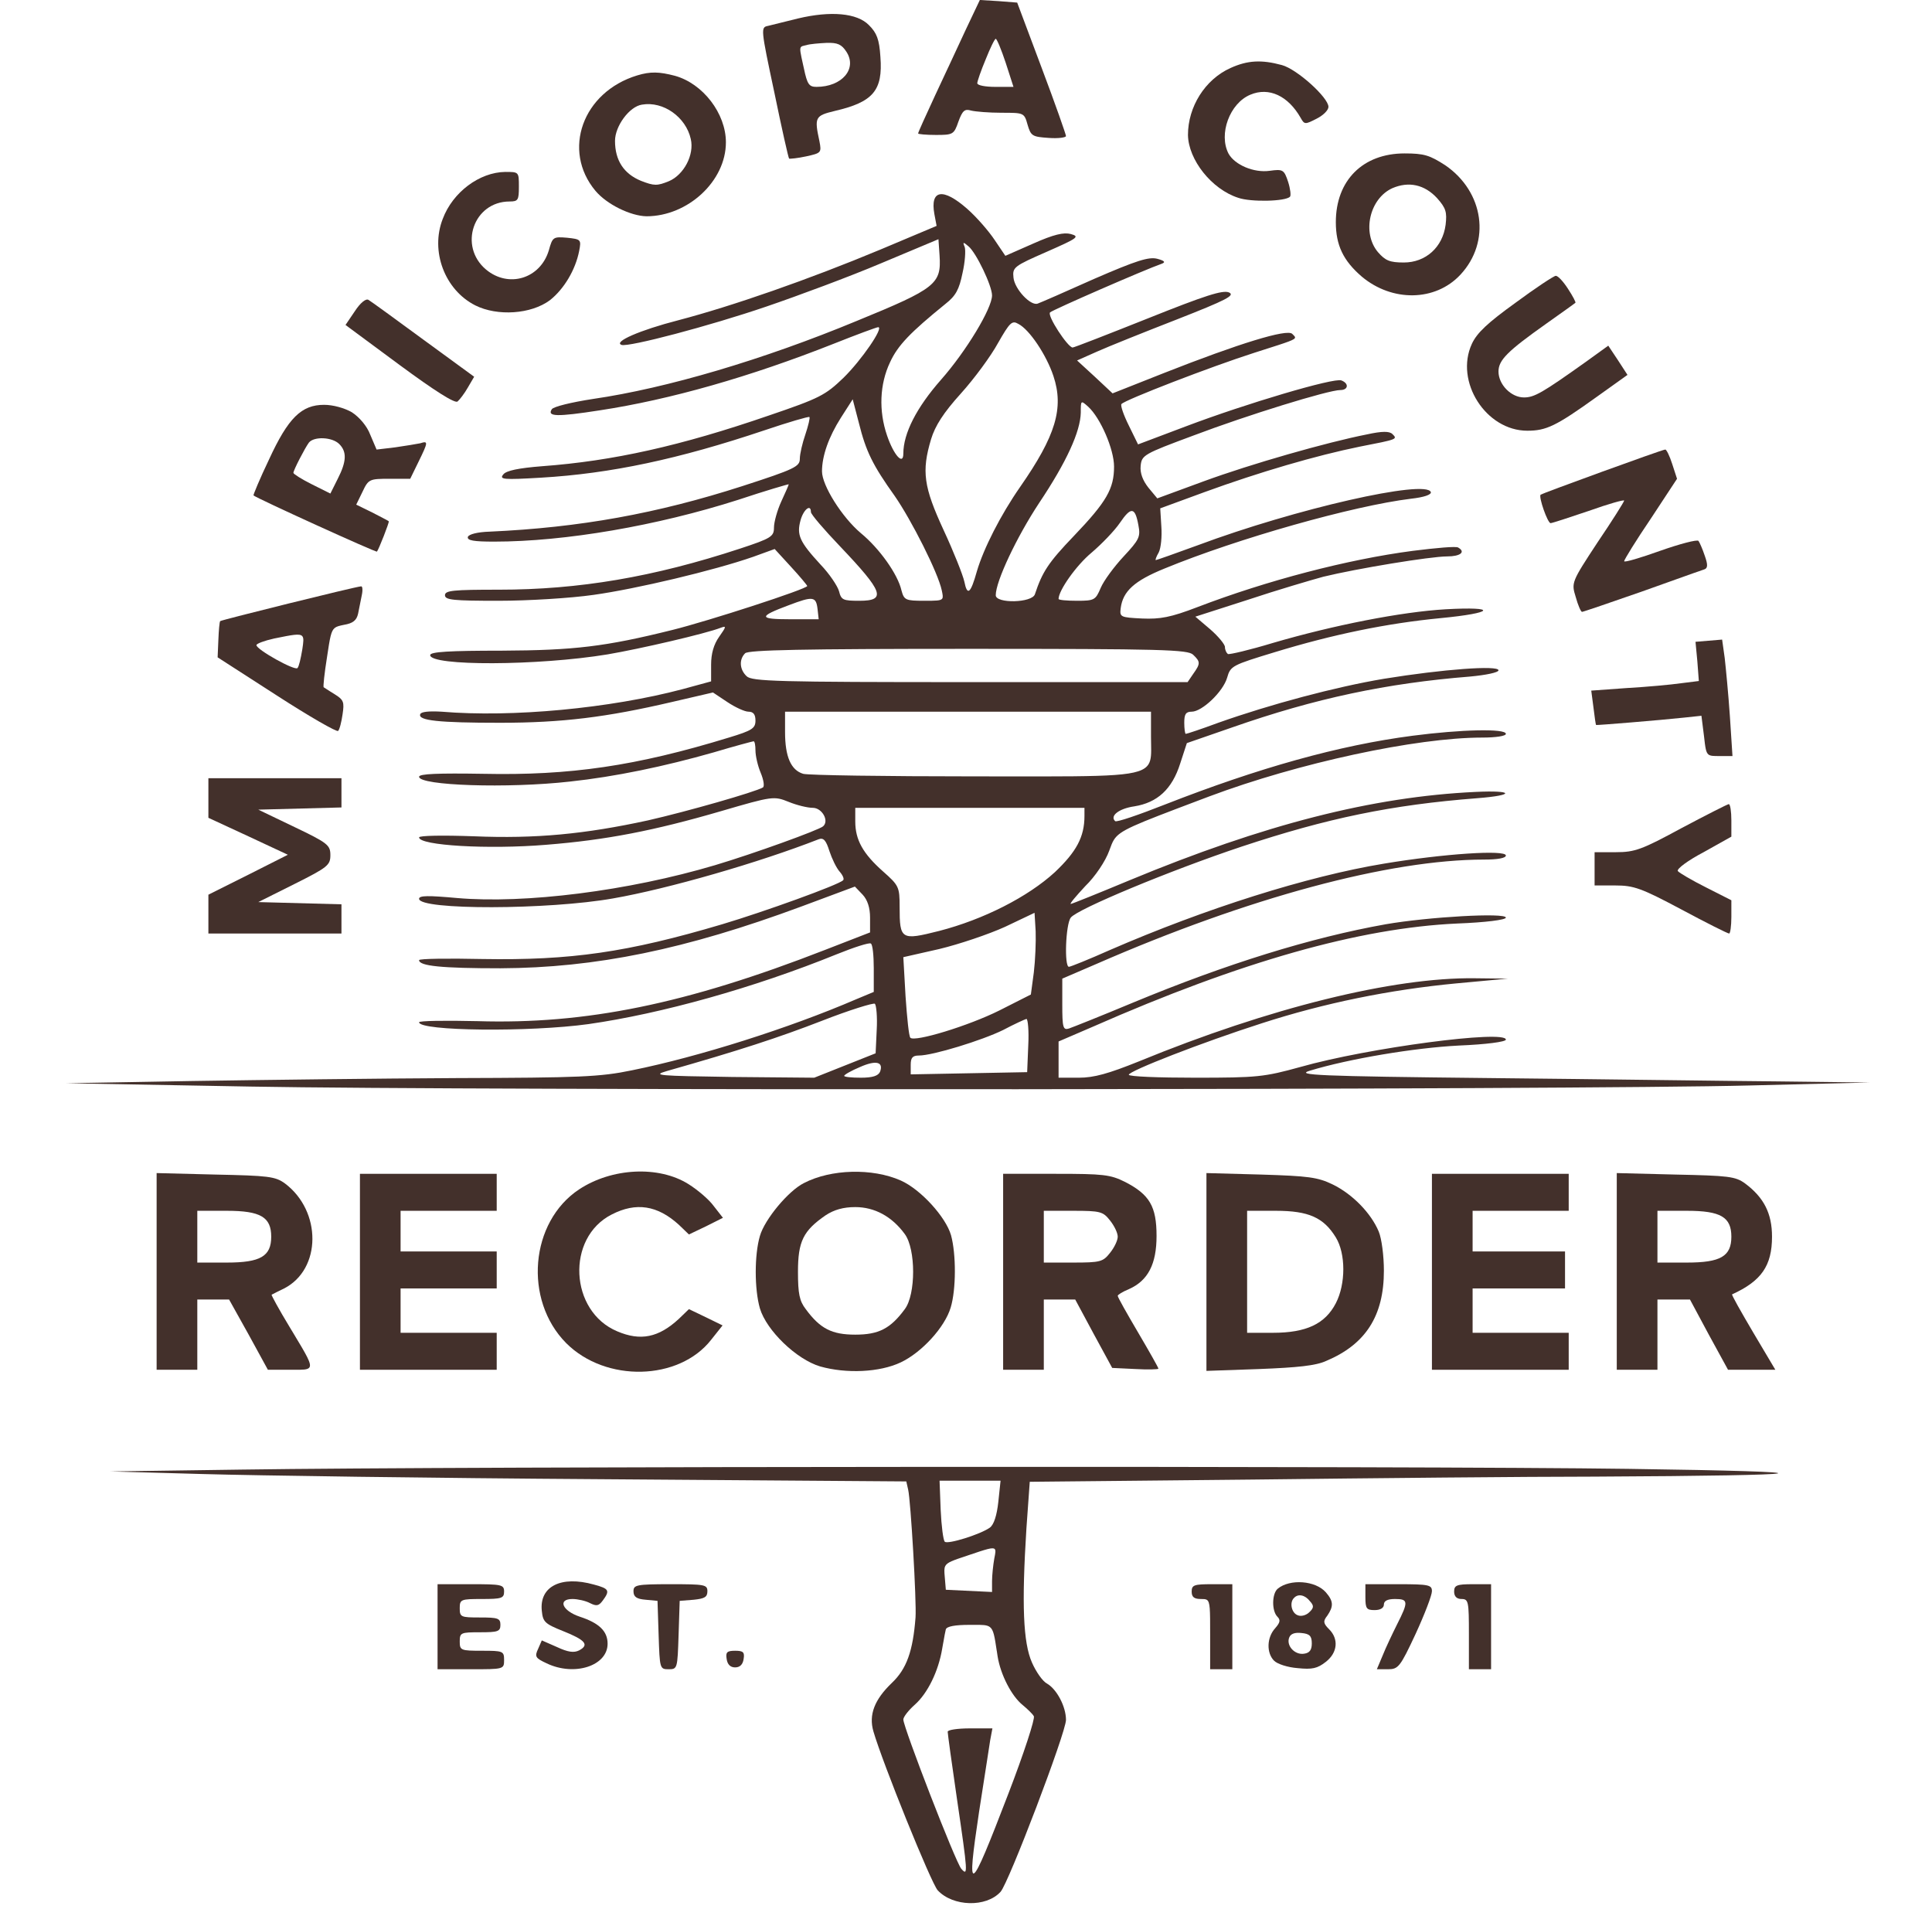 <svg width="73" height="72" viewBox="0 0 73 72" fill="none" xmlns="http://www.w3.org/2000/svg">
<g clip-path="url(#clip0_32181_131533)">
<path fill-rule="evenodd" clip-rule="evenodd" d="M39.356 2.556C39.873 3.925 40.278 5.084 40.278 5.14C40.278 5.196 39.984 5.238 39.621 5.21C39.007 5.168 38.951 5.14 38.825 4.707C38.7 4.26 38.685 4.26 37.847 4.26C37.373 4.26 36.856 4.218 36.688 4.176C36.451 4.106 36.367 4.176 36.213 4.595C36.046 5.084 36.004 5.098 35.361 5.098C34.998 5.098 34.691 5.07 34.691 5.042C34.691 5 34.984 4.358 35.333 3.604C35.48 3.287 35.658 2.907 35.836 2.527L35.837 2.527C36.084 2.001 36.33 1.474 36.493 1.117L37.023 0L37.722 0.042L38.434 0.098L39.356 2.556ZM37.247 2.235C37.065 2.668 36.926 3.073 36.926 3.143C36.926 3.226 37.233 3.282 37.61 3.282H38.294L38.001 2.374C37.834 1.872 37.666 1.467 37.624 1.467C37.582 1.467 37.414 1.816 37.247 2.235Z" fill="#43302B"/>
<path fill-rule="evenodd" clip-rule="evenodd" d="M32.833 0.95C33.127 1.243 33.224 1.481 33.266 2.151C33.364 3.422 32.987 3.855 31.548 4.19C30.794 4.372 30.766 4.428 30.962 5.336C31.045 5.769 31.031 5.782 30.459 5.908C30.137 5.978 29.844 6.006 29.816 5.992C29.788 5.964 29.537 4.847 29.258 3.492C28.741 1.062 28.741 1.034 29.02 0.978C29.188 0.936 29.691 0.81 30.151 0.698C31.381 0.405 32.386 0.489 32.833 0.95ZM30.415 1.717C30.344 1.733 30.296 1.743 30.268 1.773C30.208 1.837 30.242 1.988 30.348 2.464C30.357 2.502 30.366 2.542 30.375 2.584C30.501 3.185 30.57 3.282 30.85 3.282C31.814 3.282 32.4 2.598 31.981 1.955C31.8 1.676 31.646 1.606 31.227 1.62C30.948 1.634 30.598 1.662 30.473 1.704C30.452 1.709 30.433 1.713 30.415 1.717Z" fill="#43302B"/>
<path d="M47.248 3.576C46.465 3.897 46.032 5.07 46.423 5.81C46.661 6.229 47.373 6.537 47.974 6.453C48.477 6.383 48.519 6.411 48.672 6.872C48.756 7.137 48.784 7.389 48.742 7.431C48.574 7.612 47.261 7.64 46.787 7.473C45.781 7.151 44.901 6.034 44.887 5.098C44.887 4.037 45.529 3.003 46.493 2.57C47.136 2.277 47.666 2.249 48.435 2.458C49.007 2.612 50.195 3.687 50.195 4.037C50.195 4.162 49.999 4.358 49.748 4.484C49.315 4.707 49.287 4.707 49.147 4.456C48.672 3.618 47.946 3.282 47.248 3.576Z" fill="#43302B"/>
<path fill-rule="evenodd" clip-rule="evenodd" d="M25.5 2.863C26.562 3.157 27.428 4.288 27.428 5.377C27.428 6.844 25.989 8.171 24.425 8.171C23.824 8.157 22.93 7.724 22.497 7.207C21.226 5.685 22.009 3.478 24.076 2.849C24.578 2.696 24.914 2.71 25.5 2.863ZM23.238 5.322C23.238 4.763 23.782 4.023 24.257 3.953C25.067 3.813 25.919 4.428 26.101 5.252C26.241 5.852 25.835 6.606 25.277 6.844C24.83 7.026 24.718 7.026 24.215 6.83C23.573 6.565 23.238 6.062 23.238 5.322Z" fill="#43302B"/>
<path fill-rule="evenodd" clip-rule="evenodd" d="M54.608 6.243C56.075 7.249 56.34 9.135 55.181 10.378C54.231 11.397 52.597 11.411 51.452 10.448C50.753 9.847 50.474 9.26 50.474 8.394C50.474 6.816 51.494 5.796 53.072 5.796C53.812 5.796 54.022 5.866 54.608 6.243ZM52.611 7.109C51.745 7.501 51.452 8.8 52.066 9.526C52.346 9.847 52.513 9.917 53.044 9.917C53.868 9.917 54.511 9.344 54.622 8.492C54.678 8.017 54.636 7.864 54.301 7.487C53.826 6.97 53.226 6.844 52.611 7.109Z" fill="#43302B"/>
<path d="M19.606 7.054C19.606 7.556 19.578 7.612 19.257 7.612C17.888 7.612 17.316 9.302 18.363 10.182C19.215 10.895 20.416 10.531 20.738 9.456C20.877 8.953 20.905 8.939 21.422 8.981C21.953 9.037 21.967 9.051 21.883 9.484C21.743 10.196 21.31 10.922 20.779 11.341C20.067 11.872 18.796 11.956 17.958 11.537C16.799 10.95 16.254 9.484 16.729 8.269C17.106 7.263 18.112 6.509 19.089 6.495C19.341 6.495 19.47 6.495 19.536 6.559C19.606 6.627 19.606 6.767 19.606 7.054Z" fill="#43302B"/>
<path fill-rule="evenodd" clip-rule="evenodd" d="M36.548 7.892C36.898 8.199 37.359 8.73 37.582 9.065L37.987 9.665L39.035 9.204C39.817 8.855 40.194 8.771 40.459 8.841C40.809 8.939 40.725 8.995 39.551 9.512C38.308 10.056 38.252 10.098 38.294 10.489C38.336 10.922 38.951 11.579 39.216 11.467C39.3 11.439 40.264 11.02 41.353 10.531C42.932 9.847 43.407 9.693 43.728 9.777C43.993 9.847 44.049 9.903 43.909 9.959C43.267 10.182 39.775 11.705 39.677 11.802C39.551 11.914 40.348 13.129 40.529 13.129C40.585 13.129 41.87 12.627 43.379 12.026C45.544 11.16 46.2 10.95 46.437 11.048C46.675 11.16 46.354 11.328 44.468 12.068C43.211 12.557 41.856 13.101 41.451 13.283L40.697 13.618L41.367 14.233L42.038 14.861L43.979 14.093C46.815 12.976 48.63 12.417 48.826 12.613C48.836 12.623 48.845 12.632 48.855 12.641C48.9 12.685 48.934 12.718 48.933 12.75C48.931 12.837 48.675 12.919 47.717 13.224C47.619 13.255 47.514 13.289 47.401 13.325C45.781 13.842 42.485 15.113 42.373 15.266C42.331 15.322 42.457 15.685 42.652 16.076L43.001 16.789L44.817 16.104C47.066 15.252 50.404 14.261 50.683 14.372C50.977 14.484 50.949 14.736 50.642 14.736C50.195 14.736 47.122 15.685 45.096 16.453C43.211 17.152 43.141 17.194 43.099 17.599C43.071 17.878 43.183 18.158 43.392 18.423L43.728 18.828L45.474 18.186C47.261 17.529 50.153 16.705 51.647 16.412C52.22 16.286 52.499 16.286 52.611 16.398L52.616 16.402C52.807 16.593 52.809 16.596 51.382 16.873C49.734 17.208 47.583 17.836 45.516 18.59L43.839 19.205L43.881 19.89C43.909 20.267 43.867 20.7 43.784 20.867C43.686 21.035 43.644 21.16 43.672 21.16C43.7 21.16 44.412 20.909 45.25 20.602C48.952 19.219 53.882 18.102 54.063 18.59C54.092 18.688 53.812 18.786 53.309 18.842C51.144 19.107 46.773 20.337 43.993 21.482C42.862 21.943 42.429 22.334 42.345 22.976C42.303 23.311 42.331 23.326 43.155 23.367C43.839 23.395 44.23 23.326 45.25 22.934C47.876 21.929 50.921 21.133 53.379 20.811C54.259 20.7 55.027 20.63 55.097 20.686C55.39 20.853 55.181 21.021 54.678 21.021C54.05 21.021 51.256 21.482 49.999 21.789C49.538 21.915 48.253 22.292 47.164 22.655L45.166 23.297L45.725 23.772C46.032 24.038 46.284 24.345 46.284 24.443C46.284 24.555 46.34 24.666 46.395 24.708C46.451 24.736 47.219 24.555 48.099 24.289C50.39 23.619 52.946 23.116 54.622 23.018C56.62 22.907 56.466 23.158 54.427 23.353C52.401 23.549 50.362 23.968 48.169 24.638C46.563 25.127 46.493 25.155 46.367 25.602C46.214 26.133 45.418 26.887 45.027 26.887C44.803 26.887 44.747 26.985 44.747 27.306C44.747 27.53 44.775 27.725 44.803 27.725C44.845 27.725 45.39 27.544 46.032 27.306C48.002 26.608 50.46 25.951 52.29 25.644C54.525 25.281 56.62 25.127 56.62 25.323C56.62 25.407 56.145 25.504 55.544 25.56C52.388 25.812 49.692 26.384 46.577 27.474L44.845 28.074L44.594 28.843C44.286 29.82 43.728 30.323 42.862 30.463C42.275 30.547 41.926 30.826 42.135 31.021C42.177 31.077 43.029 30.784 44.021 30.393C47.555 29.01 50.586 28.158 53.379 27.795C55.195 27.558 56.899 27.516 56.899 27.725C56.899 27.809 56.508 27.865 56.005 27.865C53.505 27.865 49.049 28.829 45.697 30.086C45.55 30.142 45.408 30.195 45.273 30.246C42.824 31.172 42.312 31.365 42.085 31.734C42.025 31.831 41.985 31.941 41.934 32.08C41.927 32.099 41.919 32.119 41.912 32.139C41.772 32.53 41.381 33.117 41.004 33.48C40.655 33.857 40.404 34.15 40.459 34.15C40.501 34.15 41.507 33.745 42.68 33.256C47.764 31.147 51.857 30.1 55.754 29.918C57.206 29.848 57.262 30.044 55.823 30.155C52.569 30.407 50.153 30.91 46.912 31.985C44.23 32.879 40.697 34.346 40.459 34.667C40.264 34.918 40.208 36.525 40.389 36.525C40.445 36.525 41.144 36.245 41.926 35.896C45.557 34.318 49.412 33.103 52.29 32.628C54.552 32.251 56.899 32.097 56.899 32.32C56.899 32.418 56.592 32.474 56.075 32.474C52.499 32.474 47.164 33.913 41.437 36.413L40.138 36.972V37.949C40.138 38.815 40.166 38.927 40.389 38.857C40.515 38.815 41.605 38.382 42.806 37.88C46.34 36.413 49.538 35.421 52.359 34.918C53.966 34.639 56.899 34.471 56.899 34.667C56.899 34.751 56.131 34.849 55.055 34.89C51.368 35.058 46.884 36.329 41.297 38.787L39.998 39.346V40.715H40.767C41.339 40.715 41.884 40.561 43.029 40.1C47.96 38.075 52.653 36.916 55.726 36.958L56.969 36.972L55.013 37.153C52.513 37.391 50.041 37.893 47.666 38.662C45.404 39.388 42.652 40.463 42.652 40.603C42.652 40.673 43.784 40.715 45.166 40.715C47.513 40.715 47.764 40.687 49.133 40.31C51.689 39.584 56.899 38.899 56.899 39.276C56.899 39.36 56.145 39.458 55.125 39.5C53.449 39.584 50.963 40.002 49.496 40.449C48.938 40.617 49.706 40.659 56.34 40.729C58.368 40.749 60.59 40.777 62.547 40.801L62.548 40.801L62.549 40.801C64.554 40.826 66.281 40.847 67.235 40.855L70.657 40.896L66.117 41.008C59.623 41.176 17.776 41.204 9.48 41.05L2.496 40.924L7.245 40.84C9.857 40.799 14.354 40.743 17.246 40.729C21.911 40.715 22.665 40.687 23.88 40.435C26.422 39.919 29.816 38.843 32.344 37.754L33.015 37.474V36.581C33.015 36.106 32.973 35.673 32.903 35.645C32.847 35.603 32.275 35.784 31.618 36.05C28.489 37.321 24.983 38.298 22.232 38.69C20.011 38.997 15.835 38.955 15.835 38.62C15.835 38.564 16.827 38.55 18.042 38.578C22.134 38.703 25.919 37.935 31.185 35.882L32.875 35.226V34.667C32.875 34.29 32.777 33.996 32.596 33.801L32.302 33.494L30.277 34.248C25.905 35.868 22.511 36.566 18.908 36.581C16.701 36.581 15.835 36.497 15.835 36.273C15.835 36.217 16.924 36.203 18.237 36.231C21.561 36.287 23.712 35.98 27.288 34.918C28.88 34.444 31.702 33.424 31.855 33.256C31.911 33.214 31.841 33.061 31.73 32.935C31.604 32.795 31.436 32.446 31.339 32.153C31.213 31.748 31.115 31.636 30.934 31.706C28.685 32.586 25.249 33.578 23.168 33.941C20.738 34.374 15.835 34.388 15.835 33.955C15.835 33.829 16.184 33.829 17.274 33.927C19.83 34.15 23.74 33.661 27.023 32.684C28.475 32.251 30.948 31.357 31.101 31.217C31.339 31.008 31.059 30.519 30.71 30.519C30.515 30.519 30.11 30.421 29.802 30.295C29.244 30.072 29.202 30.072 27.246 30.644C24.704 31.385 22.902 31.734 20.64 31.915C18.447 32.097 15.835 31.943 15.835 31.636C15.835 31.566 16.743 31.552 17.902 31.594C20.249 31.692 22.106 31.51 24.481 30.994C25.961 30.658 28.545 29.918 28.825 29.75C28.894 29.709 28.852 29.457 28.741 29.192C28.629 28.926 28.545 28.549 28.545 28.354C28.545 28.158 28.517 28.005 28.475 28.005C28.447 28.005 27.763 28.186 26.967 28.424C25.109 28.954 23.238 29.345 21.534 29.527C19.187 29.792 15.835 29.681 15.835 29.345C15.835 29.234 16.547 29.206 18.265 29.234C21.534 29.303 24.034 28.94 27.54 27.865C28.419 27.599 28.545 27.516 28.545 27.222C28.545 26.985 28.461 26.887 28.28 26.887C28.14 26.887 27.777 26.72 27.484 26.524L26.939 26.161L25.375 26.524C22.916 27.097 21.24 27.306 18.894 27.306C16.575 27.306 15.793 27.222 15.877 26.985C15.905 26.887 16.212 26.859 16.687 26.887C19.355 27.111 23.056 26.761 25.794 26.035L26.869 25.742V25.113C26.869 24.694 26.967 24.345 27.176 24.052C27.442 23.675 27.456 23.633 27.232 23.717C26.66 23.94 24.187 24.513 22.958 24.722C20.332 25.155 16.254 25.169 16.254 24.75C16.254 24.624 16.98 24.582 18.95 24.582C21.701 24.569 22.875 24.429 25.402 23.8C26.757 23.465 30.501 22.25 30.501 22.138C30.487 22.096 30.221 21.775 29.886 21.412L29.271 20.741L28.461 21.035C26.981 21.552 24.034 22.25 22.427 22.474C21.561 22.599 19.941 22.697 18.838 22.697C17.134 22.697 16.813 22.669 16.813 22.487C16.813 22.306 17.134 22.278 18.852 22.278C21.869 22.278 24.69 21.803 27.959 20.727C29.146 20.337 29.244 20.267 29.244 19.931C29.244 19.722 29.369 19.275 29.523 18.94C29.677 18.605 29.802 18.325 29.802 18.297C29.802 18.283 28.936 18.535 27.889 18.884C24.83 19.862 21.352 20.462 18.67 20.462C17.902 20.462 17.637 20.42 17.679 20.281C17.721 20.183 18.042 20.099 18.503 20.085C21.911 19.931 24.83 19.401 28.042 18.367C30.026 17.725 30.221 17.627 30.221 17.334C30.221 17.152 30.319 16.733 30.431 16.412C30.543 16.076 30.612 15.783 30.584 15.755C30.556 15.727 29.788 15.951 28.88 16.258C25.64 17.347 23.07 17.892 20.444 18.046C19.02 18.13 18.852 18.116 19.02 17.92C19.131 17.78 19.592 17.683 20.486 17.613C23.154 17.417 25.724 16.845 29.048 15.699C30.976 15.043 31.185 14.931 31.869 14.275C32.554 13.604 33.406 12.361 33.182 12.361C33.127 12.361 32.372 12.64 31.492 12.99C28.35 14.233 25.319 15.099 22.651 15.504C21.031 15.755 20.668 15.741 20.849 15.462C20.905 15.364 21.59 15.197 22.413 15.071C25.193 14.666 28.838 13.59 32.372 12.124C35.375 10.895 35.571 10.727 35.501 9.651L35.459 9.037L33.294 9.945C32.107 10.448 30.151 11.174 28.964 11.579C26.799 12.319 23.768 13.115 23.489 13.031C23.154 12.92 24.173 12.473 25.64 12.096C27.665 11.565 30.556 10.559 33.266 9.428L35.389 8.534L35.305 8.087C35.138 7.165 35.627 7.081 36.548 7.892ZM31.059 38.564C29.439 39.193 27.903 39.695 25.193 40.464C24.62 40.631 24.872 40.645 27.665 40.687L30.766 40.715L33.085 39.793L33.127 38.899C33.154 38.424 33.112 37.977 33.057 37.921C33.001 37.88 32.093 38.159 31.059 38.564ZM35.487 35.854C36.241 35.673 37.359 35.295 37.973 35.016L39.09 34.485L39.132 35.184C39.146 35.575 39.118 36.273 39.063 36.734L38.951 37.572L37.764 38.173C36.59 38.759 34.565 39.374 34.398 39.206C34.342 39.151 34.272 38.452 34.216 37.642L34.132 36.161L35.487 35.854ZM32.316 31.035C32.316 31.734 32.61 32.251 33.364 32.921C33.965 33.452 33.992 33.508 33.992 34.262C33.992 35.505 34.048 35.533 35.487 35.17C37.163 34.737 38.839 33.885 39.859 32.949C40.669 32.181 40.976 31.622 40.976 30.826V30.519H32.316V31.035ZM30.347 29.234C29.886 29.094 29.663 28.591 29.663 27.655V26.887H43.49V27.837C43.49 27.937 43.492 28.03 43.494 28.118V28.118C43.5 28.45 43.505 28.691 43.4 28.867C43.118 29.338 42.048 29.337 38.109 29.332H38.109C37.703 29.332 37.268 29.331 36.8 29.331C33.448 29.331 30.543 29.289 30.347 29.234ZM28.154 24.68C27.917 24.918 27.945 25.295 28.21 25.546C28.405 25.742 29.355 25.77 36.646 25.77H44.873L45.083 25.462C45.362 25.071 45.362 25.002 45.083 24.736C44.887 24.541 43.923 24.513 36.59 24.513C30.347 24.513 28.28 24.555 28.154 24.68ZM29.858 23.395C28.657 23.395 28.643 23.297 29.802 22.865C30.724 22.515 30.836 22.529 30.892 23.018L30.934 23.395H29.858ZM40.837 15.588C40.822 16.3 40.306 17.445 39.258 19.01C38.42 20.281 37.624 21.957 37.624 22.488C37.624 22.809 39.007 22.781 39.105 22.446C39.384 21.608 39.607 21.258 40.571 20.253C41.814 18.954 42.094 18.465 42.094 17.627C42.094 16.97 41.577 15.783 41.116 15.364C40.837 15.113 40.837 15.127 40.837 15.588ZM31.059 17.808C31.059 17.222 31.311 16.509 31.772 15.783L32.219 15.085L32.456 15.993C32.721 17.054 32.973 17.571 33.811 18.744C34.439 19.652 35.445 21.636 35.585 22.306C35.618 22.463 35.639 22.557 35.602 22.614C35.546 22.697 35.365 22.697 34.914 22.697C34.216 22.697 34.16 22.669 34.062 22.306C33.923 21.691 33.224 20.714 32.526 20.141C31.814 19.54 31.059 18.339 31.059 17.808ZM37.708 12.962C37.442 13.451 36.814 14.303 36.311 14.861C35.641 15.602 35.333 16.09 35.18 16.593C34.816 17.808 34.9 18.395 35.655 20.029C36.032 20.839 36.381 21.719 36.437 21.971C36.548 22.529 36.674 22.432 36.912 21.58C37.163 20.728 37.806 19.457 38.546 18.395C39.887 16.468 40.208 15.42 39.803 14.205C39.538 13.409 38.895 12.445 38.476 12.236C38.239 12.096 38.155 12.18 37.708 12.962ZM36.367 10.322C36.465 9.903 36.493 9.456 36.451 9.33C36.367 9.135 36.395 9.135 36.59 9.302C36.884 9.54 37.484 10.797 37.484 11.16C37.484 11.649 36.507 13.269 35.557 14.345C34.635 15.392 34.132 16.37 34.132 17.138C34.132 17.599 33.769 17.194 33.517 16.454C33.196 15.518 33.238 14.512 33.629 13.688C33.923 13.046 34.398 12.557 35.724 11.481C36.115 11.174 36.241 10.937 36.367 10.322ZM31.003 21.328C30.207 20.462 30.096 20.211 30.249 19.652C30.361 19.247 30.64 19.024 30.64 19.345C30.64 19.429 31.129 20.001 31.744 20.644C33.378 22.362 33.504 22.697 32.47 22.697C31.855 22.697 31.786 22.669 31.702 22.334C31.646 22.138 31.339 21.677 31.003 21.328ZM42.317 19.75C42.108 20.057 41.619 20.56 41.242 20.881C40.669 21.356 39.998 22.306 39.998 22.627C39.998 22.669 40.306 22.697 40.697 22.697C41.353 22.697 41.395 22.669 41.591 22.208C41.702 21.943 42.093 21.412 42.457 21.021C43.043 20.392 43.099 20.281 43.015 19.848C42.89 19.149 42.736 19.135 42.317 19.75ZM34.719 39.877C35.249 39.877 37.107 39.304 37.903 38.913C38.322 38.69 38.727 38.508 38.783 38.494C38.839 38.494 38.881 38.941 38.853 39.486L38.811 40.505L34.411 40.589V40.226C34.411 39.961 34.481 39.877 34.719 39.877ZM32.498 40.31C32.163 40.45 31.897 40.603 31.897 40.645C31.897 40.687 32.177 40.715 32.526 40.715C32.973 40.715 33.182 40.645 33.252 40.491C33.392 40.114 33.099 40.044 32.498 40.31Z" fill="#43302B"/>
<path d="M59.245 10.909C59.427 11.188 59.553 11.425 59.525 11.439C59.497 11.467 59.008 11.816 58.435 12.221C56.955 13.269 56.62 13.604 56.62 14.037C56.62 14.526 57.094 15.015 57.583 15.015C57.974 15.015 58.268 14.847 59.916 13.674L60.768 13.059L61.131 13.604L61.494 14.163L60.321 15.001C58.785 16.104 58.421 16.272 57.709 16.272C56.145 16.272 54.958 14.414 55.614 12.99C55.809 12.571 56.215 12.194 57.262 11.439C58.016 10.881 58.715 10.42 58.785 10.42C58.868 10.42 59.064 10.629 59.245 10.909Z" fill="#43302B"/>
<path d="M17.916 14.233L17.679 14.638C17.553 14.861 17.371 15.099 17.288 15.168C17.19 15.252 16.422 14.764 15.095 13.786L13.055 12.277L13.405 11.761C13.614 11.439 13.824 11.272 13.921 11.328C14.019 11.383 14.955 12.068 16.003 12.836L17.916 14.233Z" fill="#43302B"/>
<path fill-rule="evenodd" clip-rule="evenodd" d="M13.293 15.574C13.572 15.755 13.866 16.09 13.991 16.426L14.229 16.984L14.927 16.901C15.318 16.845 15.737 16.775 15.877 16.747C16.184 16.649 16.184 16.691 15.807 17.459L15.5 18.088H14.717C13.963 18.088 13.921 18.102 13.698 18.577L13.46 19.065L14.061 19.359C14.144 19.402 14.223 19.443 14.297 19.481C14.509 19.591 14.669 19.673 14.69 19.694C14.717 19.722 14.312 20.756 14.243 20.839C14.215 20.881 9.675 18.814 9.578 18.716C9.564 18.702 9.815 18.088 10.164 17.361C10.89 15.783 11.393 15.294 12.245 15.294C12.595 15.294 13.027 15.42 13.293 15.574ZM11.086 17.864C11.086 17.766 11.519 16.928 11.673 16.719C11.868 16.481 12.553 16.509 12.818 16.775C13.111 17.068 13.097 17.431 12.762 18.088L12.483 18.646L11.784 18.297C11.393 18.102 11.086 17.906 11.086 17.864Z" fill="#43302B"/>
<path d="M63.184 17.529L63.366 18.088L62.374 19.596C61.815 20.42 61.368 21.147 61.368 21.202C61.368 21.258 61.983 21.077 62.723 20.811C63.477 20.546 64.12 20.378 64.176 20.434C64.218 20.49 64.33 20.741 64.413 20.993C64.539 21.342 64.525 21.468 64.399 21.51C64.33 21.53 63.781 21.726 63.034 21.993C62.729 22.102 62.391 22.222 62.039 22.348C60.838 22.767 59.818 23.116 59.776 23.116C59.734 23.116 59.623 22.865 59.539 22.557C59.371 22.012 59.371 21.999 60.363 20.49C60.922 19.666 61.368 18.954 61.368 18.912C61.368 18.87 60.768 19.038 60.028 19.303C59.287 19.554 58.645 19.764 58.589 19.764C58.477 19.764 58.128 18.772 58.212 18.688C58.254 18.646 62.807 16.984 62.919 16.984C62.961 16.97 63.087 17.222 63.184 17.529Z" fill="#43302B"/>
<path fill-rule="evenodd" clip-rule="evenodd" d="M13.67 22.487C13.649 22.585 13.625 22.711 13.6 22.837C13.576 22.962 13.551 23.088 13.53 23.186C13.474 23.437 13.335 23.549 12.999 23.605C12.835 23.639 12.728 23.661 12.651 23.721C12.505 23.836 12.467 24.089 12.357 24.82C12.259 25.434 12.203 25.951 12.231 25.965C12.242 25.971 12.275 25.992 12.323 26.024C12.402 26.075 12.521 26.153 12.65 26.231C12.986 26.44 13.014 26.524 12.944 26.985C12.902 27.278 12.832 27.558 12.776 27.613C12.734 27.669 11.687 27.069 10.457 26.273L8.223 24.834L8.251 24.177C8.265 23.814 8.293 23.493 8.32 23.465C8.362 23.423 13.419 22.166 13.642 22.152C13.698 22.138 13.712 22.292 13.67 22.487ZM10.36 24.122C9.983 24.206 9.689 24.317 9.689 24.373C9.689 24.541 11.142 25.351 11.24 25.239C11.296 25.183 11.365 24.876 11.421 24.541L11.425 24.517C11.463 24.259 11.486 24.106 11.42 24.032C11.326 23.926 11.05 23.982 10.376 24.119L10.375 24.119L10.375 24.119L10.36 24.122Z" fill="#43302B"/>
<path d="M65.363 27.055L65.461 28.563H64.958C64.751 28.563 64.631 28.563 64.556 28.506C64.454 28.427 64.434 28.243 64.385 27.809L64.288 27.041L63.631 27.111C62.737 27.208 60.321 27.404 60.307 27.39C60.293 27.376 60.251 27.083 60.209 26.733L60.125 26.091L61.48 25.993C62.221 25.951 63.142 25.867 63.519 25.812L64.19 25.728L64.134 24.988L64.064 24.247L65.07 24.163L65.168 24.862C65.21 25.239 65.307 26.231 65.363 27.055Z" fill="#43302B"/>
<path d="M12.902 30.505L9.759 30.588L11.128 31.245C12.385 31.846 12.483 31.929 12.483 32.306C12.483 32.684 12.385 32.767 11.128 33.396L9.759 34.08L12.902 34.164V35.268H7.874V33.801L9.382 33.047L10.877 32.292L9.382 31.594L7.874 30.896V29.401H12.902V30.505Z" fill="#43302B"/>
<path d="M65.419 30.994V31.608L64.371 32.195C63.785 32.502 63.352 32.823 63.394 32.907C63.45 32.977 63.925 33.256 64.455 33.522L65.419 34.011V34.639C65.419 34.988 65.377 35.268 65.335 35.268C65.279 35.268 64.469 34.862 63.533 34.36C62.011 33.55 61.732 33.452 61.033 33.452H60.251V32.195H61.061C61.773 32.195 62.039 32.097 63.533 31.287C64.455 30.798 65.251 30.393 65.321 30.379C65.377 30.379 65.419 30.658 65.419 30.994Z" fill="#43302B"/>
<path d="M26.967 45.562L27.316 46.008L26.674 46.33L26.031 46.637L25.654 46.274C24.844 45.534 24.034 45.408 23.112 45.883C21.38 46.763 21.52 49.542 23.321 50.296C24.201 50.673 24.886 50.534 25.654 49.822L26.031 49.458L26.674 49.766L27.302 50.073L26.869 50.618C25.654 52.168 22.888 52.238 21.394 50.743C19.774 49.109 20.025 46.162 21.883 44.933C23.112 44.123 24.886 44.025 26.017 44.737C26.352 44.947 26.785 45.31 26.967 45.562Z" fill="#43302B"/>
<path fill-rule="evenodd" clip-rule="evenodd" d="M34.034 44.598C34.789 44.933 35.738 45.98 35.934 46.665C36.13 47.377 36.13 48.718 35.92 49.403C35.697 50.143 34.831 51.093 34.034 51.47C33.238 51.847 31.981 51.903 30.989 51.623C30.096 51.358 28.964 50.269 28.713 49.431C28.503 48.704 28.503 47.405 28.713 46.693C28.894 46.064 29.788 44.989 30.375 44.696C31.395 44.165 32.959 44.123 34.034 44.598ZM30.151 48.048C30.151 46.902 30.347 46.497 31.199 45.911C31.52 45.701 31.869 45.603 32.316 45.603C33.043 45.603 33.699 45.953 34.188 46.623C34.607 47.196 34.607 48.9 34.188 49.458C33.643 50.199 33.196 50.422 32.316 50.422C31.436 50.422 30.989 50.199 30.445 49.458C30.207 49.151 30.151 48.872 30.151 48.048Z" fill="#43302B"/>
<path fill-rule="evenodd" clip-rule="evenodd" d="M10.765 44.709C12.162 45.757 12.148 47.95 10.737 48.676C10.542 48.768 10.367 48.859 10.294 48.897C10.278 48.905 10.267 48.911 10.262 48.914C10.248 48.928 10.541 49.472 10.932 50.115C10.982 50.198 11.03 50.277 11.075 50.352C11.58 51.19 11.784 51.526 11.691 51.661C11.629 51.752 11.434 51.751 11.107 51.749C11.065 51.749 11.021 51.749 10.974 51.749H10.122L9.396 50.422L8.656 49.095H7.455V51.749H5.918V44.318L8.139 44.374C10.136 44.416 10.402 44.444 10.765 44.709ZM7.455 47.699H8.572C9.843 47.699 10.248 47.461 10.248 46.721C10.248 45.98 9.843 45.743 8.572 45.743H7.455V47.699Z" fill="#43302B"/>
<path d="M18.768 45.743H15.136V47.279H18.768V48.676H15.136V50.352H18.768V51.749H13.6V44.346H18.768V45.743Z" fill="#43302B"/>
<path fill-rule="evenodd" clip-rule="evenodd" d="M42.513 44.654C43.434 45.129 43.7 45.575 43.7 46.693C43.7 47.754 43.379 48.383 42.652 48.704C42.415 48.802 42.233 48.914 42.233 48.956C42.233 49.011 42.582 49.626 43.001 50.338C43.42 51.051 43.77 51.665 43.77 51.707C43.77 51.735 43.379 51.749 42.904 51.721L42.024 51.679L41.325 50.394L40.627 49.095H39.44V51.749H37.903V44.346H39.901C41.688 44.346 41.954 44.374 42.513 44.654ZM39.44 47.699V45.743H40.543C41.577 45.743 41.675 45.771 41.94 46.106C42.108 46.316 42.233 46.581 42.233 46.721C42.233 46.861 42.108 47.126 41.94 47.335C41.675 47.671 41.577 47.699 40.543 47.699H39.44Z" fill="#43302B"/>
<path fill-rule="evenodd" clip-rule="evenodd" d="M50.362 44.751C51.102 45.114 51.801 45.827 52.094 46.525C52.206 46.791 52.29 47.447 52.29 48.006C52.29 49.71 51.605 50.785 50.111 51.414C49.72 51.595 49.021 51.665 47.583 51.721L45.585 51.791V44.318L47.653 44.374C49.44 44.43 49.789 44.472 50.362 44.751ZM47.122 50.352H48.099C49.356 50.352 50.069 50.017 50.474 49.235C50.851 48.509 50.851 47.363 50.474 46.749C50.013 45.995 49.44 45.743 48.211 45.743H47.122V50.352Z" fill="#43302B"/>
<path d="M59.273 45.743H55.642V47.279H59.134V48.676H55.642V50.352H59.273V51.749H54.105V44.346H59.273V45.743Z" fill="#43302B"/>
<path fill-rule="evenodd" clip-rule="evenodd" d="M65.936 44.709C66.648 45.24 66.955 45.841 66.955 46.721C66.955 47.824 66.55 48.397 65.447 48.9C65.419 48.914 65.782 49.556 66.243 50.338L67.081 51.749H65.293L64.567 50.422L63.855 49.095H62.626V51.749H61.089V44.318L63.31 44.374C65.307 44.416 65.573 44.444 65.936 44.709ZM62.626 47.699V45.743H63.743C65.014 45.743 65.419 45.98 65.419 46.721C65.419 47.461 65.014 47.699 63.743 47.699H62.626Z" fill="#43302B"/>
<path fill-rule="evenodd" clip-rule="evenodd" d="M38.909 55.981L38.783 57.741C38.602 60.604 38.658 62.057 38.993 62.811C39.146 63.16 39.398 63.523 39.565 63.607C39.929 63.817 40.278 64.473 40.278 64.976C40.278 65.451 38.113 71.136 37.806 71.471C37.261 72.072 36.004 72.03 35.431 71.415C35.18 71.136 33.35 66.61 33.001 65.409C32.819 64.781 33.043 64.208 33.699 63.579C34.258 63.049 34.495 62.378 34.593 61.107C34.635 60.507 34.411 56.679 34.314 56.275L34.244 55.967L22.707 55.883C16.352 55.842 9.592 55.744 7.664 55.688L4.172 55.59L9.131 55.52C17.427 55.395 53.547 55.38 61.508 55.492C69.581 55.604 68.953 55.744 60.237 55.786C57.737 55.786 51.913 55.842 47.303 55.897L38.909 55.981ZM35.738 61.554C35.718 61.627 35.681 61.83 35.642 62.055L35.641 62.059L35.64 62.062C35.627 62.139 35.613 62.217 35.599 62.294C35.459 63.132 35.054 63.97 34.565 64.403C34.328 64.613 34.132 64.864 34.132 64.962C34.132 65.255 36.115 70.381 36.325 70.605C36.576 70.884 36.576 70.8 36.157 67.951C35.962 66.624 35.808 65.493 35.808 65.423C35.808 65.353 36.185 65.297 36.646 65.297H37.498L37.414 65.744C37.397 65.847 37.357 66.11 37.302 66.47L37.302 66.471C37.222 66.992 37.111 67.713 36.995 68.44C36.507 71.694 36.618 71.624 38.099 67.769C38.685 66.247 39.118 64.92 39.063 64.836C39.007 64.739 38.811 64.557 38.644 64.417C38.224 64.082 37.806 63.272 37.694 62.574C37.683 62.501 37.672 62.432 37.663 62.368L37.662 62.367C37.579 61.818 37.543 61.575 37.402 61.468C37.291 61.383 37.113 61.384 36.795 61.386C36.761 61.386 36.724 61.386 36.686 61.386C36.669 61.386 36.651 61.386 36.632 61.386C36.087 61.386 35.78 61.442 35.738 61.554ZM35.717 59.164C35.789 59.023 35.999 58.953 36.535 58.775L36.602 58.752C37.264 58.528 37.514 58.444 37.586 58.523C37.63 58.571 37.609 58.678 37.575 58.849C37.573 58.861 37.571 58.874 37.568 58.886C37.526 59.124 37.484 59.515 37.484 59.738V60.144L35.738 60.06L35.697 59.571C35.68 59.374 35.67 59.254 35.717 59.164ZM35.543 57.043C35.571 57.657 35.641 58.188 35.697 58.244C35.808 58.356 37.051 57.965 37.401 57.713C37.554 57.601 37.666 57.252 37.722 56.735L37.806 55.939H35.501L35.543 57.043Z" fill="#43302B"/>
<path d="M22.442 59.864C23.014 60.018 23.056 60.087 22.777 60.465C22.623 60.674 22.539 60.688 22.288 60.562C22.134 60.479 21.827 60.409 21.631 60.409C21.059 60.409 21.24 60.856 21.911 61.079C22.637 61.317 22.958 61.624 22.958 62.099C22.958 62.937 21.701 63.342 20.654 62.839C20.235 62.644 20.193 62.588 20.332 62.294L20.472 61.973L21.045 62.224C21.464 62.42 21.687 62.448 21.883 62.35C22.274 62.141 22.12 61.959 21.282 61.624C20.584 61.345 20.514 61.275 20.472 60.856C20.374 59.934 21.198 59.515 22.442 59.864Z" fill="#43302B"/>
<path fill-rule="evenodd" clip-rule="evenodd" d="M50.097 60.157C50.39 60.493 50.39 60.688 50.153 61.037C49.985 61.247 49.999 61.331 50.222 61.554C50.586 61.917 50.544 62.434 50.097 62.783C49.776 63.035 49.58 63.077 49.035 63.021C48.658 62.993 48.267 62.867 48.141 62.741C47.848 62.448 47.862 61.861 48.183 61.512C48.365 61.303 48.393 61.205 48.267 61.079C48.044 60.856 48.058 60.199 48.281 60.018C48.742 59.641 49.706 59.71 50.097 60.157ZM49.035 61.023C48.798 60.94 48.714 60.535 48.896 60.367C49.049 60.199 49.315 60.255 49.496 60.493C49.65 60.66 49.65 60.744 49.468 60.912C49.356 61.023 49.161 61.079 49.035 61.023ZM48.714 61.861C48.588 62.169 48.923 62.532 49.273 62.476C49.482 62.448 49.566 62.336 49.566 62.085C49.566 61.806 49.482 61.722 49.175 61.694C48.923 61.666 48.77 61.722 48.714 61.861Z" fill="#43302B"/>
<path d="M19.047 60.129C19.047 60.381 18.95 60.409 18.209 60.409C17.413 60.409 17.371 60.423 17.371 60.758C17.371 61.093 17.413 61.107 18.14 61.107C18.81 61.107 18.908 61.135 18.908 61.386C18.908 61.638 18.81 61.666 18.14 61.666C17.413 61.666 17.371 61.68 17.371 62.015C17.371 62.35 17.413 62.364 18.209 62.364C19.006 62.364 19.047 62.378 19.047 62.713C19.047 63.063 19.033 63.063 17.79 63.063H16.533V59.85H17.79C18.95 59.85 19.047 59.864 19.047 60.129Z" fill="#43302B"/>
<path d="M26.729 60.115C26.729 60.339 26.618 60.395 26.213 60.437L25.682 60.479L25.64 61.774C25.598 63.035 25.597 63.063 25.263 63.063C24.929 63.063 24.928 63.035 24.886 61.774L24.844 60.479L24.397 60.437C24.048 60.409 23.936 60.325 23.936 60.115C23.936 59.878 24.048 59.85 25.333 59.85C26.618 59.85 26.729 59.864 26.729 60.115Z" fill="#43302B"/>
<path d="M46.563 63.063H45.725V61.736C45.725 60.795 45.725 60.521 45.601 60.441C45.55 60.409 45.477 60.409 45.376 60.409C45.124 60.409 45.027 60.339 45.027 60.129C45.027 59.878 45.124 59.85 45.795 59.85H46.563V63.063Z" fill="#43302B"/>
<path d="M54.105 60.115C54.105 60.269 53.826 60.995 53.491 61.722C52.904 62.979 52.834 63.063 52.443 63.063H52.024L52.248 62.532C52.359 62.252 52.611 61.722 52.792 61.359C53.225 60.507 53.212 60.409 52.709 60.409C52.429 60.409 52.29 60.479 52.29 60.618C52.29 60.744 52.164 60.828 51.941 60.828C51.633 60.828 51.591 60.772 51.591 60.339V59.85H52.848C53.994 59.85 54.105 59.878 54.105 60.115Z" fill="#43302B"/>
<path d="M56.34 63.063H55.502V61.736C55.502 60.507 55.488 60.409 55.223 60.409C55.041 60.409 54.944 60.311 54.944 60.129C54.944 59.892 55.041 59.85 55.642 59.85H56.34V63.063Z" fill="#43302B"/>
<path d="M28.098 62.672C28.07 62.881 27.959 62.993 27.777 62.993C27.595 62.993 27.484 62.881 27.456 62.672C27.414 62.42 27.47 62.364 27.777 62.364C28.084 62.364 28.14 62.42 28.098 62.672Z" fill="#43302B"/>
</g>
<defs>
<clipPath id="clip0_32181_131533">
<rect width="71.899" height="71.899" fill="white" transform="translate(0.627)"/>
</clipPath>
</defs>
</svg>
